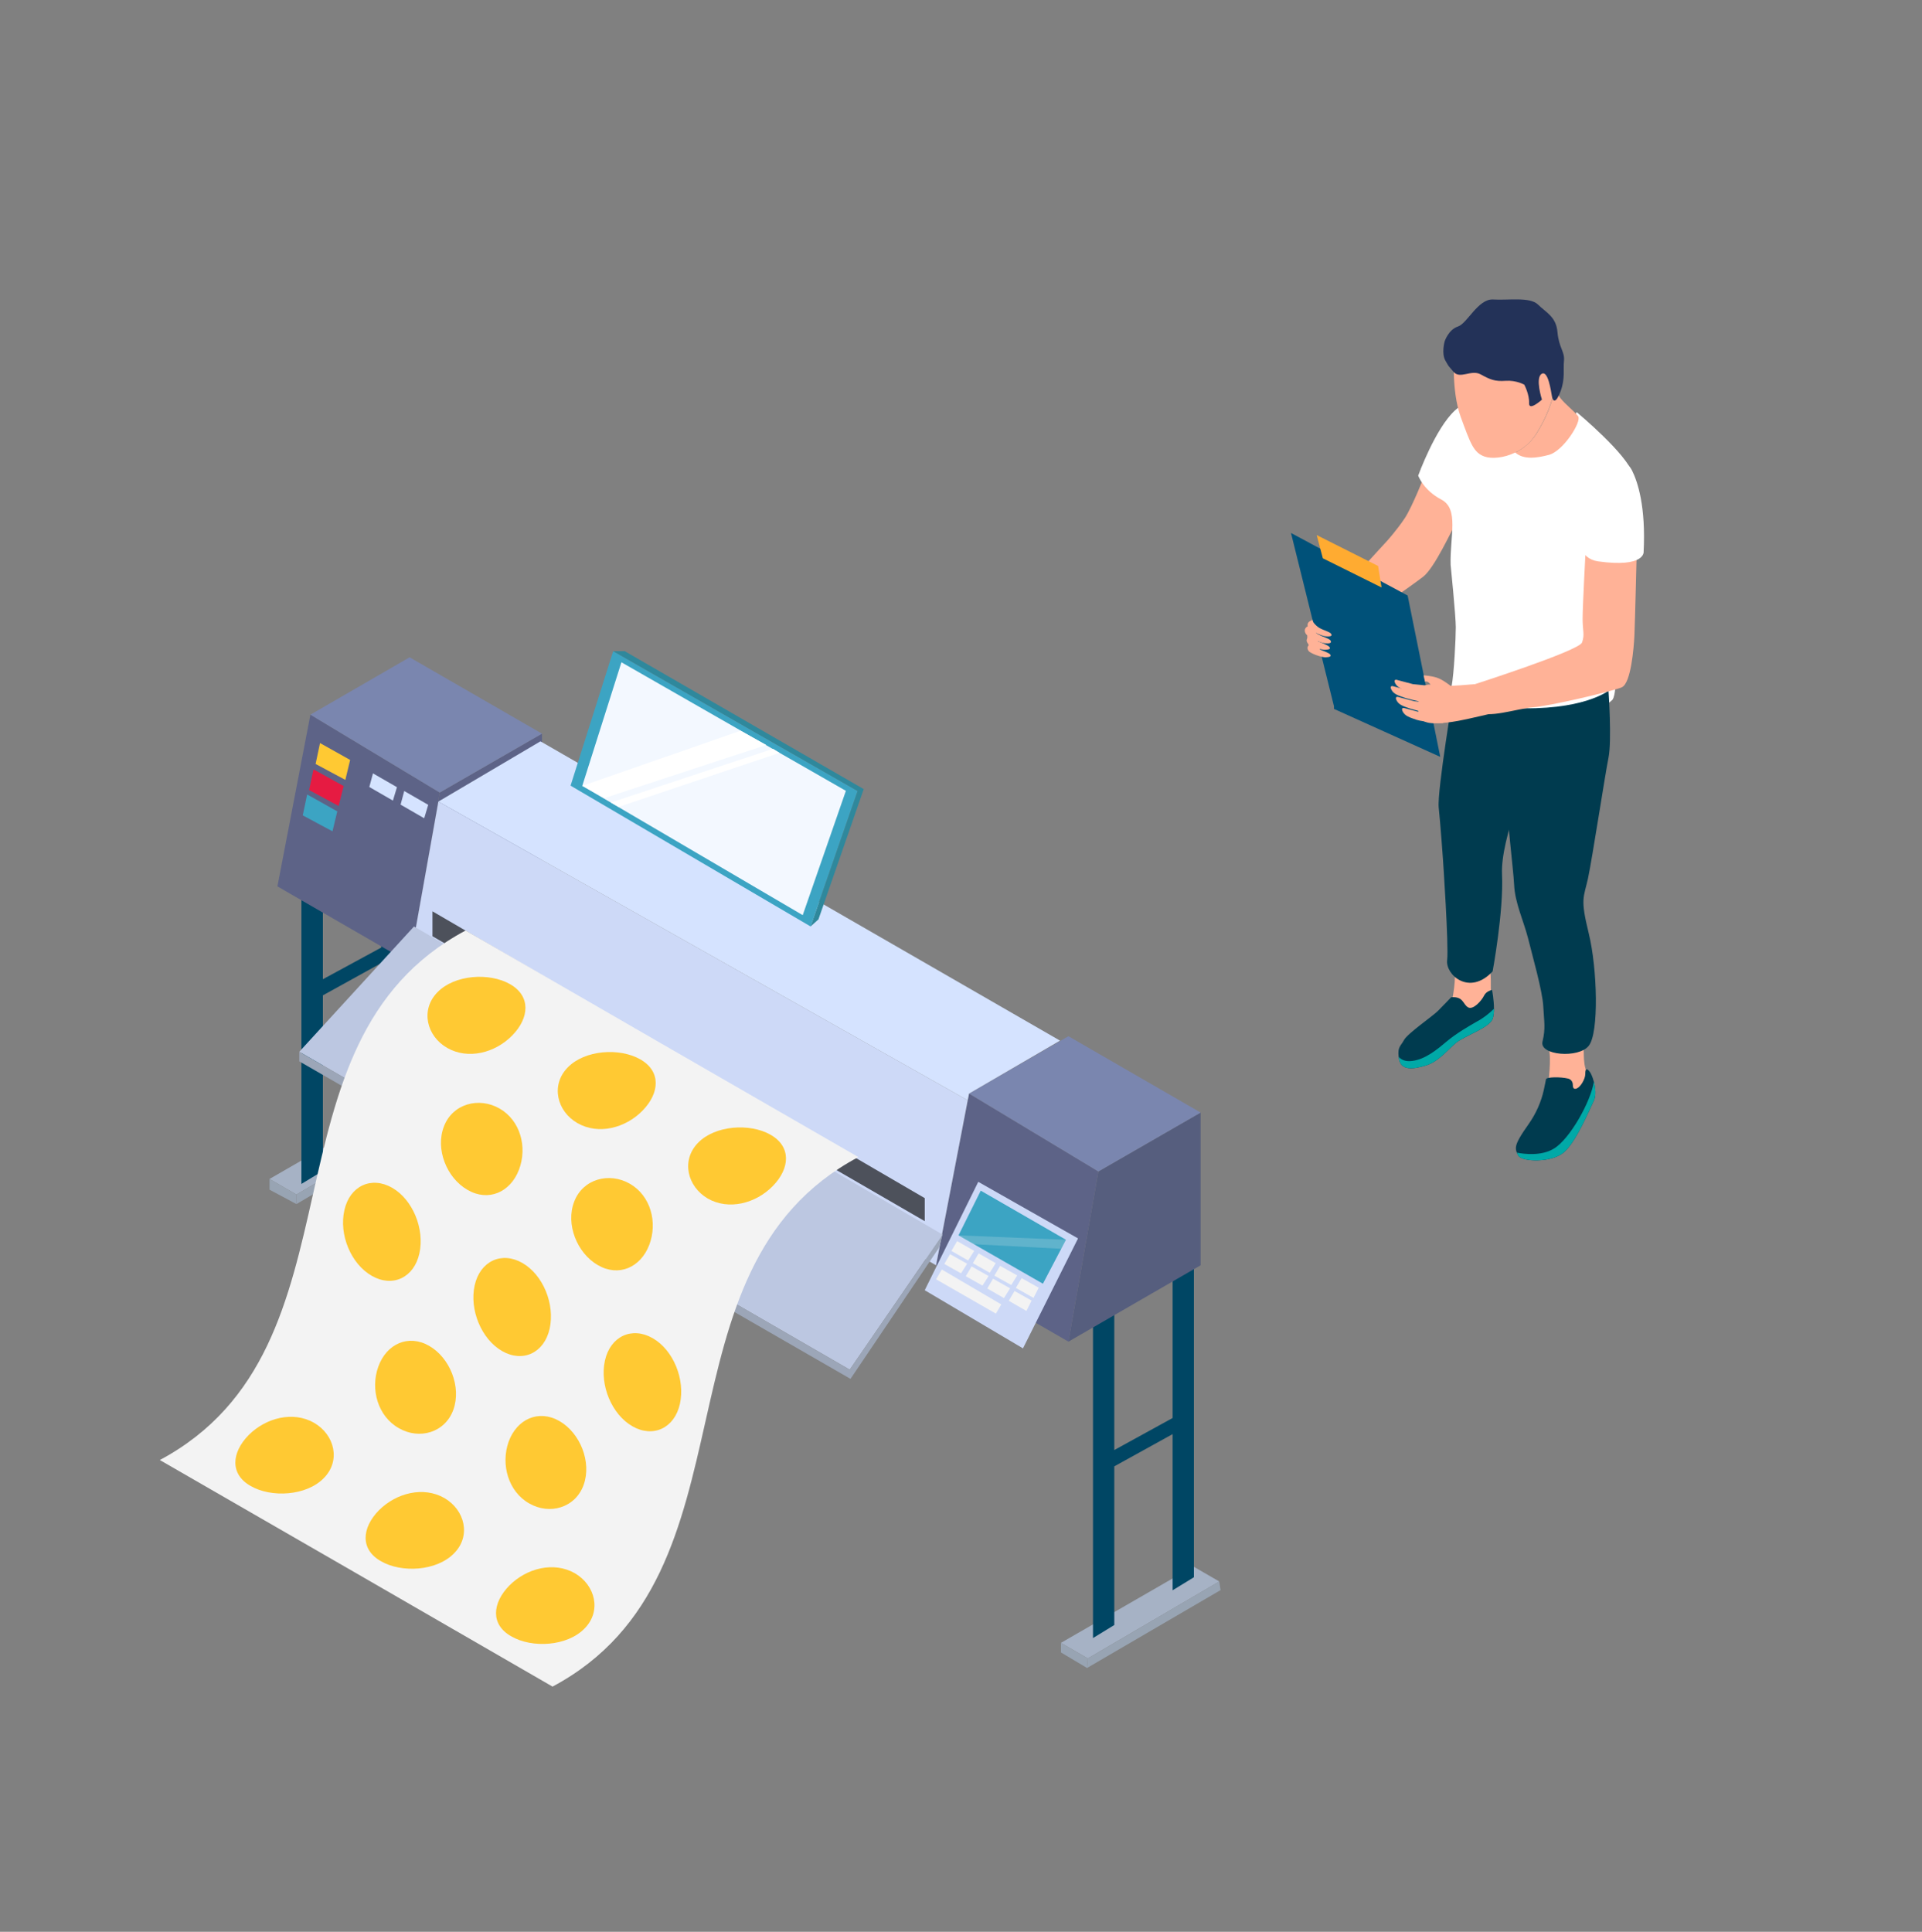 <?xml version="1.0" encoding="UTF-8"?> <!-- Generator: Adobe Illustrator 25.4.0, SVG Export Plug-In . SVG Version: 6.00 Build 0) --> <svg xmlns="http://www.w3.org/2000/svg" xmlns:xlink="http://www.w3.org/1999/xlink" id="_x3C_Layer_x3E_" x="0px" y="0px" viewBox="0 0 1001.8 1006.9" style="enable-background:new 0 0 1001.8 1006.9;" xml:space="preserve"><rect x="0" y="0" width="1001.8" height="1006.9" fill="#808080" stroke="none"/> <style type="text/css"> .st0{fill:#CCCCCC;} .st1{fill:#D5E3FF;} .st2{fill:#E6EFFF;} .st3{fill:#C8D7ED;} .st4{fill:#F6FAFF;} .st5{fill:#B8CBE1;} .st6{fill:#8D98A6;} .st7{fill:#005178;} .st8{fill:#FFFFFF;} .st9{fill:#4C4C4C;} .st10{fill:#666666;} .st11{fill:#003954;} .st12{fill:#FDD7C7;} .st13{fill:#005179;} .st14{fill:#E91A40;} .st15{opacity:0.2;fill:#940E2C;} .st16{fill:#00759B;} .st17{opacity:0.5;fill:#00364F;} .st18{fill:#004664;} .st19{fill:#005971;} .st20{fill:#006983;} .st21{fill:#008DB9;} .st22{fill:#46C7E3;} .st23{fill:#00BAFF;} .st24{opacity:0.2;fill:#FFFFFF;} .st25{fill:#BCBCBC;} .st26{fill:#80314A;} .st27{fill:#FFAA94;} .st28{fill:#FFB197;} .st29{fill:#A63F5D;} .st30{fill:#003F59;} .st31{fill:#FFB297;} .st32{fill:#38A5C5;} .st33{fill:#FFAE92;} .st34{fill:#FFA10A;} .st35{opacity:0.2;fill:#CB770A;} .st36{fill:#FA9D88;} .st37{opacity:0.2;fill:#FA9D88;} .st38{opacity:0.2;fill:#D88476;} .st39{fill:#462612;} .st40{fill:#FFAB37;} .st41{fill:#00AEEF;} .st42{fill:#0085B9;} .st43{fill:#7A86AF;} .st44{fill:#D0F4F8;} .st45{fill:#00686F;} .st46{fill:#00A9A7;} .st47{opacity:0.2;fill:#E2FFFB;} .st48{fill:#FF928F;} .st49{fill:#E15D75;} .st50{fill:#233258;} .st51{fill:#005078;} .st52{opacity:0.6;fill:#CCCCCC;} .st53{opacity:0.1;fill:#003B54;} .st54{opacity:0.6;fill:#003B54;} .st55{fill:#B2C4DA;} .st56{fill:#C0D5EB;} .st57{fill:#E4EFF7;} .st58{fill:#424662;} .st59{fill:#A5C477;} .st60{fill:#9DB571;} .st61{fill:#8FA065;} .st62{fill:#7B8756;} .st63{fill:#CAD9EF;} .st64{fill:#E8F0FF;} .st65{fill:#D5ECEB;} .st66{fill:#646E93;} .st67{fill:#5D6387;} .st68{fill:#525A79;} .st69{fill:#C1CAEB;} .st70{fill:#464C67;} .st71{fill:#B2BADC;} .st72{fill:#CDD9F7;} .st73{fill:#9BA7BB;} .st74{fill:#B7C2DE;} .st75{fill:#4AC4BE;} .st76{fill:#479EBB;} .st77{fill:#FFC933;} .st78{fill:#003B54;} .st79{fill:#FFAB31;} .st80{fill:#007373;} .st81{opacity:0.2;fill:#004745;} .st82{fill:#FDED00;} .st83{fill:#E61B42;} .st84{fill:#FFCD56;} .st85{fill:#DBF1F0;} .st86{fill:#A0CBC7;} .st87{fill:#3CA4C3;} .st88{fill:#005E7C;} .st89{fill:#007094;} .st90{fill:#A6B2C5;} .st91{fill:#98A4B3;} .st92{fill:#565E7E;} .st93{fill:#BCC7E1;} .st94{fill:#9CA6B8;} .st95{fill:#4D515B;} .st96{fill:#F3F8FF;} .st97{fill:#2F889C;} .st98{fill:#F3F3F3;} .st99{opacity:0.2;fill:#F3F3F3;} .st100{fill:#FF8D66;} .st101{fill:#1D2230;} .st102{fill:#393F56;} .st103{fill:#7885AF;} .st104{fill:#00ADEE;} .st105{fill:#9F3B55;} .st106{fill:#001E3B;} .st107{fill:#0086BA;} .st108{fill:#ED5E8F;} .st109{opacity:0.3;fill:#1D2230;} .st110{fill:#003B4F;} .st111{fill:#232020;} .st112{fill:#EB008B;} .st113{fill:#E0F3F2;} .st114{fill:#C3E2E0;} .st115{fill:#B6C7C6;} .st116{fill:#DBF8F5;} .st117{fill:#B3CCCA;} .st118{fill:#B0C6C4;} .st119{fill:#B5CECC;} .st120{fill:#E98829;} .st121{fill:#FFC28A;} .st122{fill:#D9F3F0;} .st123{fill:#EEFFFC;} .st124{fill:#00D0CA;} .st125{fill:#A7BCBA;} .st126{fill:#00E8F9;} .st127{fill:#BFF2F8;} </style> <g> <g> <polygon class="st90" points="140.5,614.5 154.5,622.6 223,582.5 209.5,574.7 "></polygon> <polygon class="st91" points="154.5,627.6 223.6,587 223,582.5 154.5,622.6 "></polygon> </g> <polygon class="st18" points="198.7,410.9 198.7,493.9 168.3,510.4 168.3,430.3 157.1,435.8 157.1,617.1 168.3,610.3 168.3,518.8 198.7,502 198.7,592.2 209.8,585.4 209.8,405.3 "></polygon> <g> <g> <polygon class="st90" points="553,856.3 567,864.4 635.5,824.3 622,816.5 "></polygon> <polygon class="st91" points="566.6,869.4 636.2,828.8 635.5,824.3 567,864.4 "></polygon> </g> <polygon class="st91" points="553,856.3 553,861.3 566.6,869.4 567,864.4 "></polygon> <polygon class="st18" points="611.2,647.6 611.2,739 611.2,739.1 580.8,755.8 580.8,667 569.7,672.5 569.7,853.8 580.8,847 580.8,764.3 611.2,747.5 611.2,828.9 622.3,822.1 622.3,642.1 "></polygon> </g> <g> <polygon class="st67" points="213.5,501.8 282.5,462 282.5,382.4 229.2,413.1 "></polygon> <polygon class="st67" points="213.5,501.8 144.6,462 161.8,372.5 229.2,413.1 "></polygon> <polygon class="st43" points="161.8,372.5 213.5,342.6 282.5,382.4 229.2,413.1 "></polygon> </g> <g> <polygon class="st92" points="556.9,699.3 625.8,659.5 625.8,579.9 572.5,610.6 "></polygon> <polygon class="st67" points="556.9,699.3 487.9,659.5 505.1,570 572.5,610.6 "></polygon> <polygon class="st43" points="505.1,570 556.9,540.1 625.8,579.9 572.5,610.6 "></polygon> </g> <polygon class="st72" points="504.4,573.5 487.9,659.5 213.5,501.8 228.5,417.8 "></polygon> <polygon class="st1" points="552.5,542.4 505.1,570 504.4,573.5 228.5,417.8 281.7,386.4 "></polygon> <polygon class="st93" points="215.8,482.9 156,548.2 442.9,713.9 491.3,643.5 "></polygon> <polygon class="st94" points="156,548.2 156,553.2 443.3,718.7 489.4,650.4 491.3,643.5 442.9,713.9 "></polygon> <polygon class="st72" points="509.9,616 482,672.5 533.2,702.8 561.9,645.5 "></polygon> <polygon class="st95" points="225.4,488 225.4,475 482,624.5 482,636.5 "></polygon> <polygon class="st87" points="297.4,409.5 319.6,339.4 447,412.3 422.5,482.9 "></polygon> <polygon class="st96" points="303.5,409.6 323.9,345.2 440.9,412.2 418.4,477 "></polygon> <polygon class="st91" points="140.5,614.5 140.5,620.1 154.5,627.6 154.5,622.6 "></polygon> <polygon class="st8" points="303.5,409.6 386,380.9 399.4,388.3 315,416 "></polygon> <polygon class="st8" points="318.4,418.3 402.9,390.3 406.3,392.4 322.4,420.6 "></polygon> <polygon class="st97" points="319.6,339.4 325.6,339.4 450.2,411.3 426.6,479.2 422.5,482.9 447,412.3 "></polygon> <polygon class="st77" points="166.8,387.3 164.5,398.2 180,406.5 182.5,396.1 "></polygon> <polygon class="st83" points="163.4,401 161.1,411.8 176.5,420.1 179.1,409.7 "></polygon> <polygon class="st87" points="160.1,414.1 157.8,425 173.3,433.3 175.8,422.9 "></polygon> <polygon class="st1" points="194.4,403.1 192.5,410.2 204.8,417.3 206.9,410.3 "></polygon> <polygon class="st1" points="210.7,412.3 208.8,419.4 221.1,426.5 223.2,419.5 "></polygon> <polygon class="st87" points="511.2,620.6 499.6,643.9 543.6,669.1 555.6,646.2 "></polygon> <g> <polygon class="st98" points="495.9,652 498.9,646.9 507.8,652 504.6,657 "></polygon> <polygon class="st98" points="507.1,658.4 510.1,653.3 519,658.4 515.9,663.4 "></polygon> <polygon class="st98" points="518.3,664.9 521.3,659.8 530.2,664.8 527.1,669.8 "></polygon> <polygon class="st98" points="529.5,671.3 532.5,666.2 541.4,671.2 538.7,676.5 "></polygon> </g> <g> <polygon class="st98" points="492.2,658.8 495.2,653.7 504.1,658.7 500.9,663.7 "></polygon> <polygon class="st98" points="503.4,665.2 506.4,660.1 515.3,665.1 512.1,670.1 "></polygon> <polygon class="st98" points="514.6,671.6 517.6,666.5 526.5,671.5 523.3,676.6 "></polygon> <polygon class="st98" points="525.8,678 528.8,672.9 537.7,677.9 535,683.3 "></polygon> </g> <g> <polygon class="st98" points="487.9,666.8 490.9,661.7 521.9,679.9 519.1,684.7 "></polygon> </g> <polygon class="st99" points="499.6,643.9 555.6,646.2 553.2,650.9 507.4,648.5 "></polygon> <g> <path class="st98" d="M242.7,485c68.2,39.4,136.4,78.8,204.7,118.1C336.9,662,398.4,820.2,288,879.1 c-68.2-39.4-136.4-78.8-204.7-118.1C193.8,702,132.3,543.9,242.7,485z"></path> <g> <path class="st77" d="M265.5,826.4c9.1-9.1,23.2-12.6,34.1-6.4c10.7,6.2,14.1,19.8,5,28.9c-9,9.2-27.3,10.3-38.1,4 C255.6,846.8,256.5,835.6,265.5,826.4z"></path> <g> <path class="st77" d="M197.5,787.2c9.1-9.1,23.2-12.6,34.1-6.4c10.7,6.2,14.1,19.8,5,28.9c-9,9.2-27.3,10.3-38.1,4 C187.7,807.6,188.5,796.4,197.5,787.2z"></path> <path class="st77" d="M129.6,748c9.1-9.1,23.2-12.6,34.1-6.4c10.7,6.2,14.1,19.8,5,28.9c-9,9.2-27.3,10.3-38.1,4 C119.8,768.4,120.6,757.2,129.6,748z"></path> </g> </g> <g> <path class="st77" d="M315.3,709.2c2.8-12.7,14.1-17.9,24.9-11.7c10.8,6.2,17,21.5,14.2,34.2c-2.8,12.7-14,17.9-24.8,11.7 C318.8,737.2,312.5,721.9,315.3,709.2z"></path> <g> <path class="st77" d="M247.4,670c2.8-12.7,14.1-17.9,24.9-11.7c10.8,6.2,17,21.5,14.2,34.2c-2.8,12.7-14,17.9-24.8,11.7 C250.9,698,244.6,682.7,247.4,670z"></path> <path class="st77" d="M179.5,630.8c2.8-12.7,14.1-17.9,24.9-11.7c10.8,6.2,17,21.5,14.2,34.2c-2.8,12.7-14,17.9-24.8,11.7 C182.9,658.8,176.6,643.5,179.5,630.8z"></path> </g> </g> <g> <path class="st77" d="M363.8,595.7c8.9-9.2,27.1-10.4,37.9-4.2c10.8,6.2,10.1,17.5,1.1,26.7c-9,9.2-23.1,12.7-33.9,6.5 C358.3,618.5,354.9,604.9,363.8,595.7z"></path> <g> <path class="st77" d="M295.9,556.4c8.9-9.2,27.1-10.4,37.9-4.2c10.8,6.2,10.1,17.5,1.1,26.7c-9,9.2-23.1,12.7-33.9,6.5 C290.3,579.3,286.9,565.6,295.9,556.4z"></path> <path class="st77" d="M228,517.2c8.9-9.2,27.1-10.4,37.9-4.2c10.8,6.2,10.1,17.5,1.1,26.7c-9,9.2-23.1,12.7-33.9,6.5 C222.4,540.1,219,526.4,228,517.2z"></path> </g> </g> <g> <path class="st77" d="M265.1,751.5c4.3-11.9,15.7-17,26.5-10.8c10.8,6.2,16.9,21.4,12.6,33.3c-4.3,11.9-17.7,15.8-28.4,9.6 C265,777.5,260.9,763.4,265.1,751.5z"></path> <path class="st77" d="M197.2,712.3c4.3-11.9,15.7-17,26.5-10.8c10.8,6.2,16.9,21.4,12.6,33.3c-4.3,11.9-17.7,15.8-28.4,9.6 C197,738.3,192.9,724.2,197.2,712.3z"></path> </g> <g> <path class="st77" d="M299.3,626.3c4.5-11.8,18.2-15.5,29-9.3c10.8,6.2,14.6,20.1,10.1,31.9c-4.5,11.8-16,16.8-26.8,10.5 C300.8,653.2,294.7,638.1,299.3,626.3z"></path> <path class="st77" d="M231.4,587.1c4.5-11.8,18.2-15.5,29-9.3c10.8,6.2,14.6,20.1,10.1,31.9c-4.5,11.8-16,16.8-26.8,10.5 C232.8,614,226.8,598.9,231.4,587.1z"></path> </g> </g> </g> <g> <g> <path class="st31" d="M742.6,247.6c0,0-6.4,16.4-10.4,22.5c-4,6-9.1,11.7-9.1,11.7s-30.9,33.5-33.9,37.9c-3,4.4,7.4,8.4,10.7,8.4 c3.4,0,35.9-22.8,41.9-27.5c6-4.7,14.8-24.1,17.8-29.5C762.7,265.7,756.7,253.3,742.6,247.6z"></path> <path class="st31" d="M688.1,320.5c0,0-4.9,0.6-6.3,7.3c-1.3,6.7,0.7,10.2,3.1,12.9c2.5,2.7,13.4-9.2,15.9-12.8 C703.3,324.3,700,311.3,688.1,320.5z"></path> </g> <path class="st8" d="M756.1,294.3c0,0,2.7,26.8,2.7,32.6c0,5.8-0.9,24.1-2.2,30.9c-1.3,6.7,10.3,10.7,22.8,13 c12.5,2.2,24.6,4.5,38,3.6c13.4-0.9,17.4-4.9,22.8-9.4c5.4-4.5-1.8-68,3.1-78.7c4.9-10.7,9.8-29.5,7.6-39.3 c-2.2-9.8-29.1-32.2-29.1-32.2s-9.8,26.8-31.7,21c-21.9-5.8-3.1-29.5-3.1-29.5s-18.3-1.8-28.6,7.6c-10.3,9.4-19.2,34-19.2,34 s2.7,7.6,12.1,12.5C760.6,265.3,755.7,279.6,756.1,294.3z"></path> <path class="st31" d="M810.6,200.7c-1.1,8.4-4.9,17.4-9.8,25.3c-2.9,4.7-6.9,7.9-11.1,9.9c-6,2.9-12.3,3.3-15.8,2.1 c-5.8-2-7.4-6.7-12.5-20.6c-5.1-13.9-3.4-34-3.4-34c7.4-26.2,31.1-21,39.3-17.4c8.3,3.6,10.1,12.1,12.7,23.2 C811.1,192.8,811.1,196.7,810.6,200.7z"></path> <path class="st31" d="M807.3,237.1c-6.1,1.6-13,2.7-17.5-1.2c4.1-2,8.1-5.2,11.1-9.9c4.9-7.9,8.7-16.8,9.8-25.3 c0.3,2.1,1,4.8,2.7,6.9c3.1,3.8,7.2,6.7,9.2,9.4C824.5,219.7,814.9,235.1,807.3,237.1z"></path> <path class="st50" d="M753,177.9c0,0-1.8,6.3,0.4,10.1c2.2,3.8,0.9,1.8,4.2,5.8c3.4,4,9.2-1.3,14.1,1.3c4.9,2.7,7.4,3.8,13,3.4 c5.6-0.4,9.8,2,9.8,2s2.7,5.1,2.5,9.6c-0.2,4.5,6.7-1.8,6.7-1.8s-3.6-11.2-0.2-13.4c3.4-2.2,4.9,8.9,5.4,11.6 c0.4,2.7,2,4.2,4.5-2.5c2.5-6.7,1.3-11.4,1.8-16.1c0.4-4.7-2.7-6.7-3.4-14.8c-0.7-8-5.8-10.1-10.1-14.3c-4.2-4.2-15.6-2.2-23.5-2.7 c-7.8-0.4-13.4,12.5-18.3,14.1C755,171.8,753,177.9,753,177.9z"></path> <path class="st31" d="M807,565.4c0,0,1.7-14.3,0.3-18.4c-1.3-4.2,14.8-0.3,17.1-0.8c2.3-0.5-0.2,6.7,2.9,13.1 c3,6.4-3.5,10.6-6.9,10.4C817,569.4,807.8,568.2,807,565.4z"></path> <path class="st31" d="M756.8,521.8c0,0,2.7-12.7,1-18.1c-1.7-5.4,15.4-0.8,17.8,0.2c2.3,1,1,12.9,1.7,15.1 C778,521.1,763.9,536.9,756.8,521.8z"></path> <path class="st110" d="M787.8,369c0,0-1.8,32.2-2.2,44.7c-0.4,12.5,3.1,38,3.6,47.4c0.4,9.4,4.9,18.8,7.2,27.7 c2.2,8.9,7.6,27.7,8,35.8c0.4,8,1.3,11.2-0.4,18.3c-1.8,7.2,18.8,8.9,24.1,2.2c5.4-6.7,4.5-40.2,0-58.6 c-4.5-18.3-2.7-18.3-0.4-28.6c2.2-10.3,8.9-54.1,10.7-63c1.8-8.9,0-34.9,0-34.9S825,370.8,787.8,369z"></path> <path class="st110" d="M757.9,359.2c0,0-8.9,53.2-8,61.7c0.9,8.5,2.2,26.8,2.2,26.8s3.1,45.2,2.2,52.8c-0.9,7.6,11.6,18.8,23.7,5.8 c0,0,5.8-31.3,4.9-50.5c-0.9-19.2,14.8-53.7,17-63.9c2.2-10.3,2.7-19.2,2.7-19.2S761,367.2,757.9,359.2z"></path> <path class="st110" d="M830.8,573.6c-2,4-8.9,21-15.4,26.8c-6.5,5.9-22.1,5.2-24,2c-0.3-0.6-0.6-1.1-0.8-1.6 c-0.9-2.3-0.6-4.1,1.5-7.8c1-1.8,2.9-4.6,4.8-7.3c3.7-5.3,6.4-11.3,7.8-17.7c0.5-2.5,1-4.7,1.1-5.4c0.1-1.3,7.5-1.4,11.6-0.4 c1.5,0.4,2.4,1.7,2.4,3.3c0,1.2,0.3,2.2,1.5,2c2.5-0.5,5-5.2,5-7.7c0-2.5,0.5-3.5,2.3-1.2c0.7,0.9,1.5,2.8,2.1,5 C831.6,567,832,571.1,830.8,573.6z"></path> <path class="st46" d="M830.8,573.6c-2,4-8.9,21-15.4,26.8c-6.5,5.9-22.1,5.2-24,2c-0.3-0.6-0.6-1.1-0.8-1.6 c3.7,0.7,12.8,1.9,19.3-2.1c8.3-4.9,19.4-24.7,20.9-35.1C831.6,567,832,571.1,830.8,573.6z"></path> <path class="st110" d="M778.7,525.8c0,1.9-0.2,3.6-0.6,5c-1.5,4.9-14.4,8.9-19.1,12.7c-4.7,3.9-9.2,9.9-15.9,11.9 c-6.7,2-12.9,2.7-13.9-3.5c-0.1-0.4-0.1-0.7-0.2-1.1c-0.6-5.2,1.1-5.5,2.8-8.7c1.8-3.4,14.9-12.4,17.6-15.1c2.7-2.7,7-7.2,7-7.2 c6.4-0.5,6,3.5,8.7,5.2c2.7,1.7,7.2-3.5,8.4-6c1.2-2.5,4.2-3,4.2-3S778.7,521.1,778.7,525.8z"></path> <path class="st46" d="M778.7,525.8c0,1.9-0.2,3.6-0.6,5c-1.5,4.9-14.4,8.9-19.1,12.7c-4.7,3.9-9.2,9.9-15.9,11.9 c-6.7,2-12.9,2.7-13.9-3.5c-0.1-0.4-0.1-0.7-0.2-1.1c1.1,1.3,3.2,2.7,7,2.2c6.9-0.8,13.1-6,18.1-10.2c5-4.2,11.6-8,15.8-10.4 C772.8,530.9,776.2,528.3,778.7,525.8z"></path> <path class="st31" d="M826.5,286.2c0,0-1.6,29.8-1.6,36.3c0,6.5,1.2,8.1-0.3,12.4c-1.6,4.3-55.8,21.7-55.8,21.7s-0.6,9.6,2.5,14 c3.1,4.3,19.2-1.2,27.6-1.9c8.4-0.6,41.9-8.4,46.5-10.5c4.7-2.2,6.2-20.5,6.5-27c0.3-6.5,1.2-43.1,1.2-43.1 S836.1,289.9,826.5,286.2z"></path> <path class="st8" d="M841.6,239.8c3.8-0.2,7.3,1.9,9,5.3c3,6,7.3,18.8,6.1,42.6c0,0,0.7,8.3-23.7,4.9c-19.3-2.7-8.7-40.3-4.5-45.6 C832.9,241.5,837.8,239.9,841.6,239.8z"></path> <polygon class="st13" points="695.3,368.1 672.9,277.8 733.7,310.4 750.7,394.5 695.3,369.5 "></polygon> <path class="st31" d="M768.8,356.6L768.8,356.6c0,0-13.8,1.2-17.5,1c-3.7-0.2-9.9-3.1-11.2,3.7c-1.2,6.8-2.1,12.8,2.7,14.9 c4.8,2.1,17.4-0.4,21.9-1.4c4.6-1,11.8-2.7,11.8-2.7L768.8,356.6z"></path> <path class="st31" d="M748.4,357.8l-11.9-1.2l-8.7-2.3c0,0-1.7-0.2-0.5,2c1.2,2.2,3.4,2.9,7.2,4.2c3.8,1.2,13.4,1.7,13.4,1.7 S749.9,362.3,748.4,357.8z"></path> <path class="st31" d="M746.6,362.1l-12.1-2.2l-8.7-2.3c0,0-1.7-0.2-0.5,2c1.2,2.2,3.4,2.9,7.2,4.2c3.8,1.2,12.7,3,12.7,3 S748.1,366.7,746.6,362.1z"></path> <path class="st31" d="M749.1,366.7l-11.9-1.2l-8.7-2.3c0,0-1.7-0.2-0.5,2c1.2,2.2,3.4,2.9,7.2,4.2c3.8,1.2,11.6,2.9,11.6,2.9 S750.6,371.2,749.1,366.7z"></path> <path class="st31" d="M752.3,372.5l-11.9-1.2l-8.7-2.3c0,0-1.7-0.2-0.5,2c1.2,2.2,3.4,2.9,7.2,4.2c3.8,1.2,13.4,1.7,13.4,1.7 S753.8,377.1,752.3,372.5z"></path> <path class="st31" d="M756.5,357.8c0,0-4.4-3.6-7.6-4.6c-3.2-1-6.9-1.2-6.9-1.2l0.8,3.4c0,0,1.3-1,3,1.7 C747.6,359.8,756.5,357.8,756.5,357.8z"></path> <path class="st31" d="M683.8,323.3c0,0,1.7,2.8,4.1,4.1s5.5,2,6,3.1c0.6,1.1-0.6,1.3-2.8,1.2c-2.2-0.1-8.4-3.1-9.2-4.6 C681.2,325.8,681.3,324.1,683.8,323.3z"></path> <path class="st31" d="M682.5,326.1c0,0,1.8,3,4.5,4.5c2.7,1.5,6,2.2,6.6,3.4c0.6,1.2-0.6,1.5-3,1.3c-2.4-0.1-9.1-3.4-10-5 C679.7,328.8,679.8,326.9,682.5,326.1z"></path> <path class="st31" d="M682.9,331.6c0,0,1.5,1.6,3.9,2.6c2.4,1,5.5,2.1,6.2,3.1s-0.4,1.3-2.4,1.4c-2.1,0.1-8-2-8.9-3.3 C680.7,334.1,680.7,332.6,682.9,331.6z"></path> <path class="st31" d="M683.3,335.6c0,0,1.9,1.8,4.3,2.8c2.4,1,5.2,1.9,5.8,2.8c0.6,1-0.4,1.3-2.4,1.4c-2.1,0.1-8-2-8.9-3.3 C681.2,338.1,681.1,336.6,683.3,335.6z"></path> <polygon class="st79" points="689.5,291 686.3,278.9 718.3,295 720.1,306.2 "></polygon> </g> </svg> 